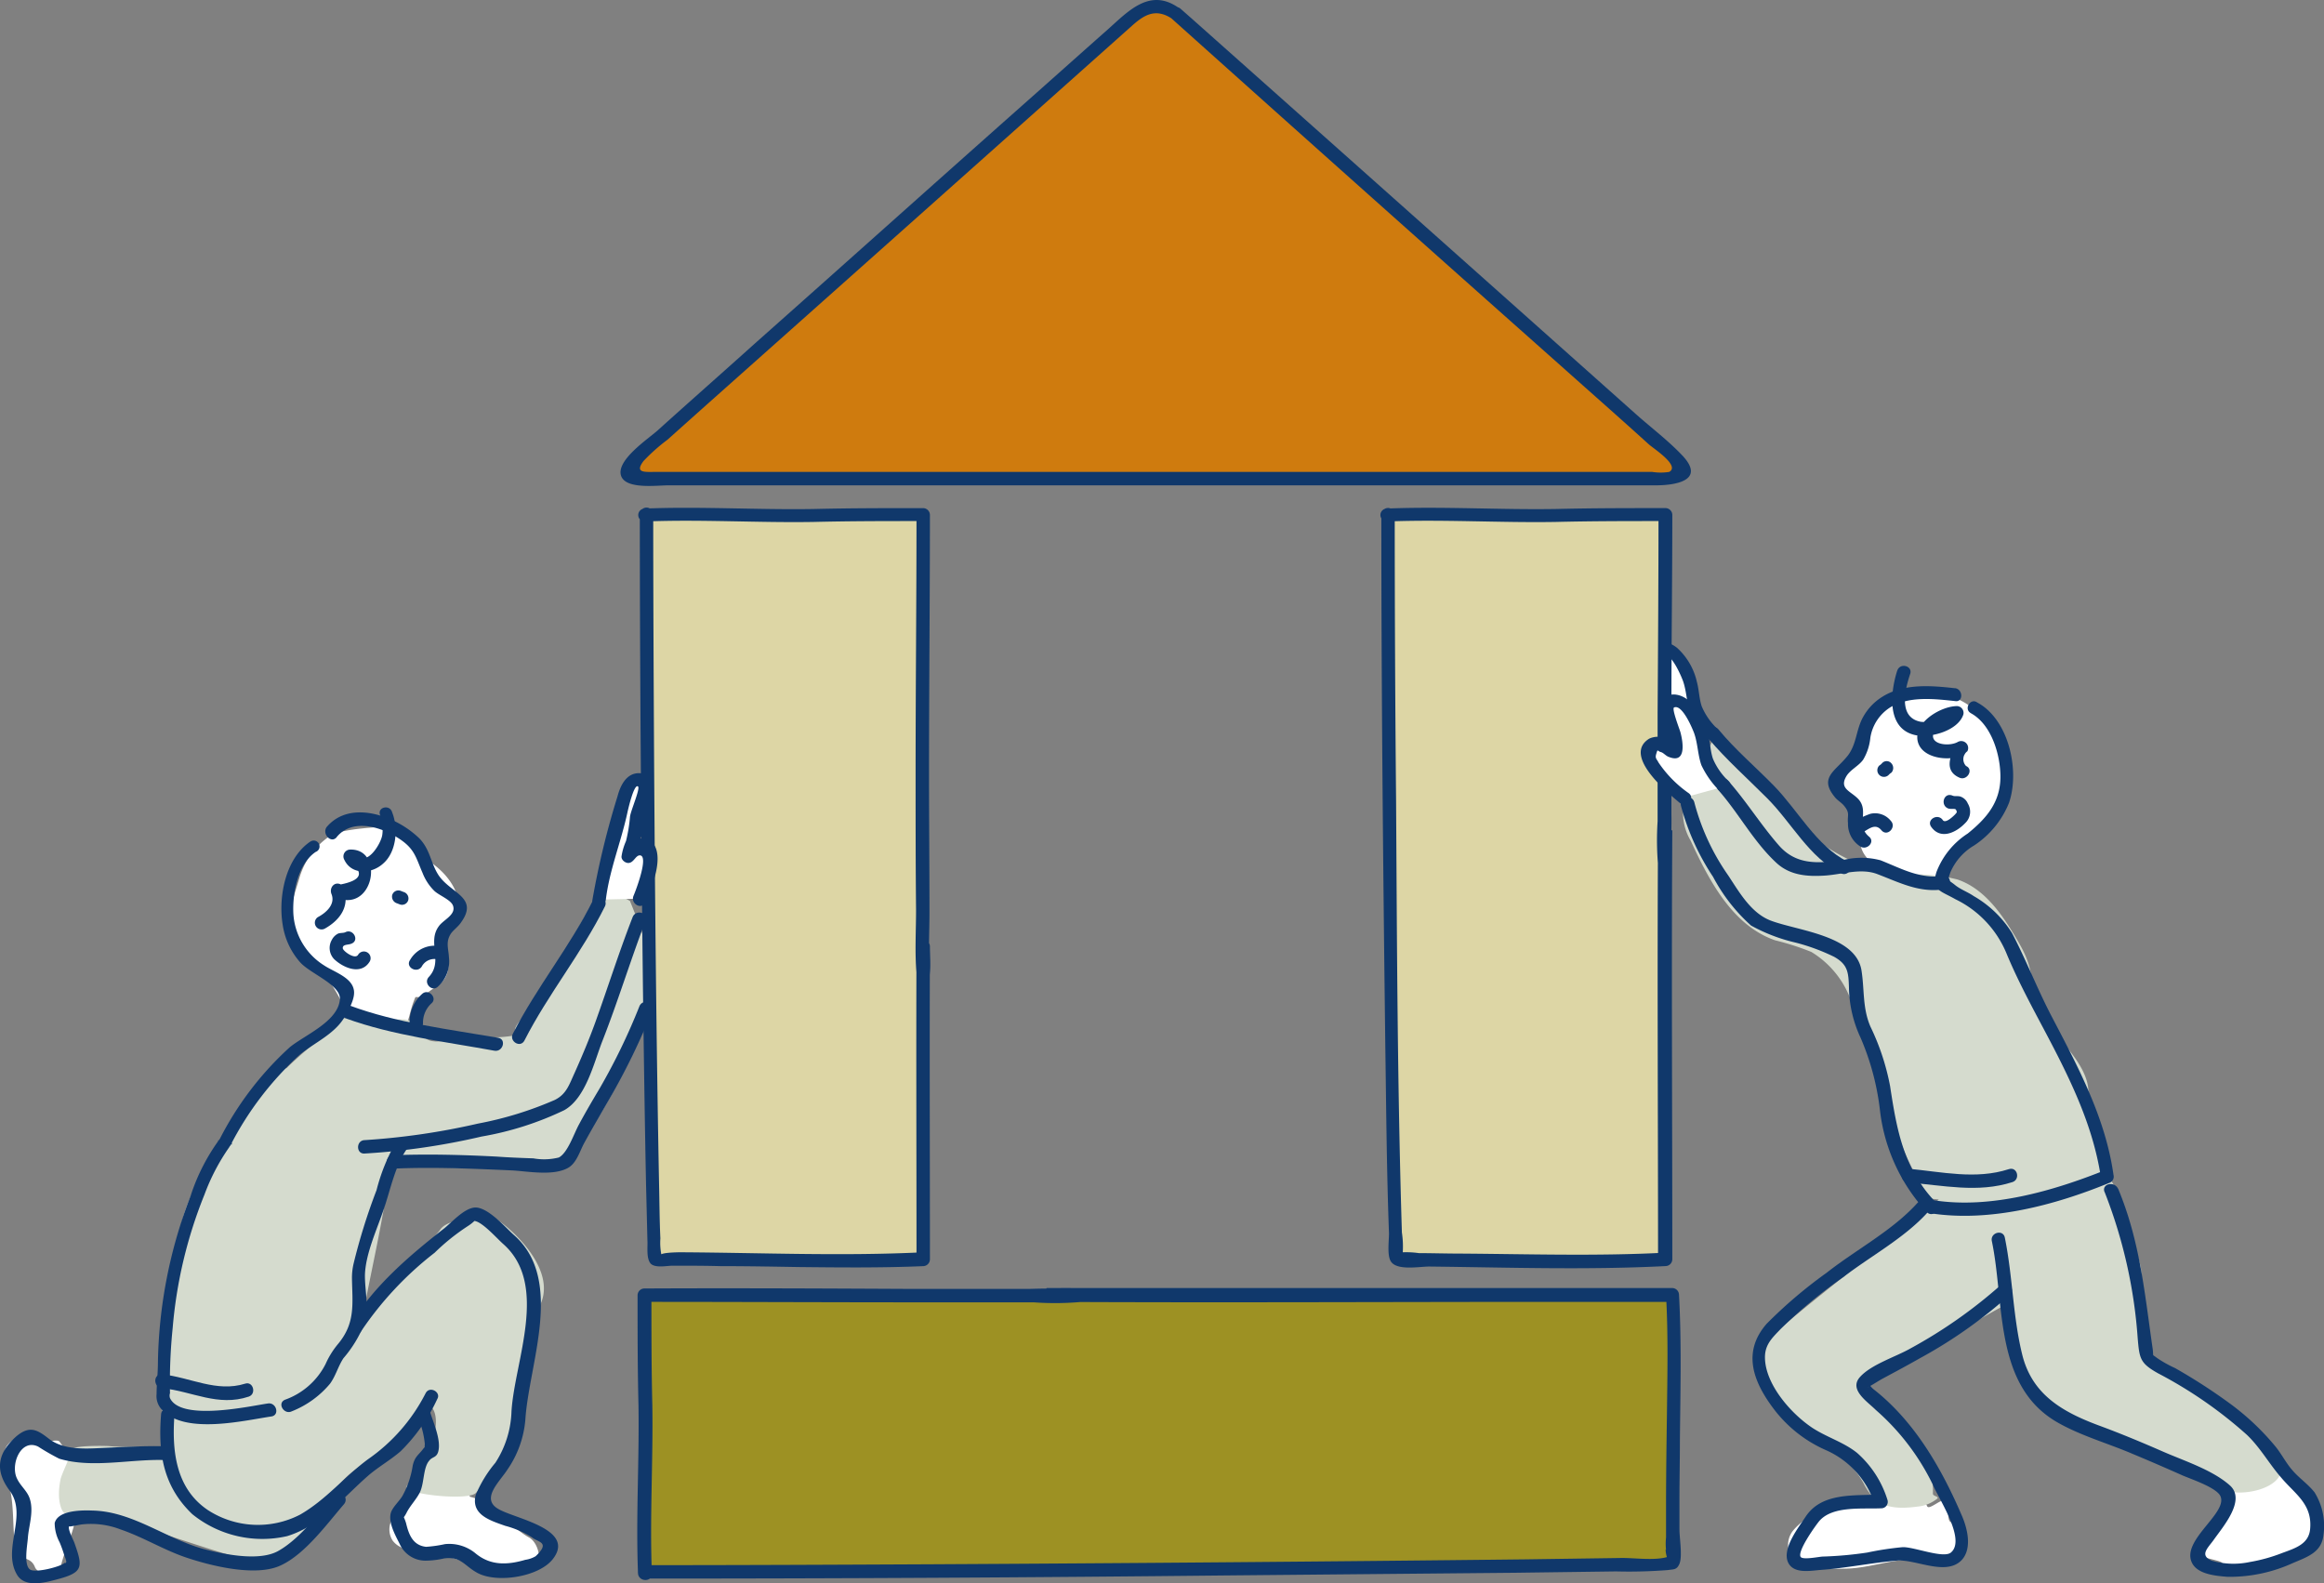 <svg xmlns="http://www.w3.org/2000/svg" width="216.337" height="147.396" viewBox="0 0 216.337 147.396"><rect x="0" y="0" width="216.337" height="147.396" fill="#808080" stroke="none"/><defs><style>.a{fill:#fff;}.b{fill:#d5dbce;}.c{fill:#10386b;}.d{fill:#cf7b0e;}.e{fill:#ddd6a5;}.f{fill:#9d9123;}</style></defs><g transform="translate(0.04 -0.02)"><path class="a" d="M77.2,200.795c1.04-1.04,2-1.082,2.33-2.372s-.583-2.913.291-3.953c1.456-1.748.791-4.327-1.831-6.2-1.373-.957-1.706-3.37-3.121-3.37-1.207,0-5.16.208-6.2.832a7.093,7.093,0,0,0-2.954,4.036c-.707,2.33-1.54,4.411.125,6.158,2.039,2.08,5.368,6.99,3.828,7.157-.291.042,3.537.624,3.828.749a1.055,1.055,0,0,0,.5.083c2.288-.083,1.623-1.04,2.538-3.121" transform="translate(-37.9 -107.953)"/><path class="a" d="M92.157,330.616c-.25.375-2.829.915-3.287,1-.458.125-.333,1.748-.749,1.914a1.926,1.926,0,0,0-.749,2.746c.749,1,2.205.957,3.454,1.123,1.956.25,3.786,1.165,5.7,1.623,1.248.291,2.913-.791,4.161-.749.583,0,.291-1.789-.624-2.288-1.789-1-3.5-3.37-5.492-3.786C94.653,332.239,92.906,329.284,92.157,330.616Z" transform="translate(-50.863 -192.837)"/><path class="a" d="M8.143,324.659c-.458-.083-1.872-2.288-2.164-2.663s-1.748.333-2.08.042a1.928,1.928,0,0,0-2.829.333c-.666,1.082-.083,2.413.208,3.662.5,1.914.291,3.953.583,5.909.208,1.248,1.373.541,1.831,1.748.208.541,2.164,1.456,2.288.458.291-2.039,1.872-4.494,1.5-6.491C7.561,327.614,9.683,324.909,8.143,324.659Z" transform="translate(-0.469 -187.754)"/><path class="b" d="M39.309,211.754l5.617.125a2.275,2.275,0,0,1,1.29.291c.416.333.5.957.915,1.331.541.583,1.5.458,2.247.291,2.205-.458,4.161,0,6.366-.458-.749-1,1.664-2.122,1.872-3.329.291-1.54.624-1.04,2.08-3.329,1.248-2,1.581-2.954,2.288-4.161,1.207-2,2.33-2.829,4.327-1.664,1.581,3.87,2.164,5.95,1.914,8.946-.25,2.871-5.076,13.273-8.53,15.6-1,.666-7.323-.083-8.53.208-1.789.416-5.617-.791-7.282,0-.083,3.2-2.039,11.193-2.5,14.355.333-1.29,6.533-7.448,7.282-8.53s3.786-1.123,5.076-1c.416.042,5.825,4.2,4.286,7.864-.541,1.29-1.123,10.818-2.621,12.483-.624.666-1.956,3.7-3.454,5.2-.749.749-6.99.083-6.408-.666,5.035-6.657,1.373-8.488,2-6.949.125.291-4.494,3.662-4.619,3.953a1.239,1.239,0,0,1-.749.624c-5.992,2.871-4.161,9.4-10.777,9.279-2.663-.042-13.523-4.785-17.684-4.369-.208,0-.832-1.04-.416-3.121.083-.5,1-2.289,1.04-2.788.042-.416,3.121-.374,3.537-.333,2.08.208,3.537-.166,4.993.208.583-1.165,0-2.247,0-3.537,0-1.04-.25,1.664,0-1.456.166-2.122.874-9.112,1.04-11.234.416-5.659,1.165-6.782,3.87-11.775,2.538-4.66,5.742-7.2,6.574-7.406,1.664-1.664,5.742-4.91,5.118-4.494" transform="translate(-7.71 -116.957)"/><path class="a" d="M414.391,172.149c.915-.957-.042-.791-.541-2.039s.166-2.954-.832-3.87c-1.664-1.54-1.373-4.161.957-6.366,1.207-1.165,1.248-3.578,2.621-3.745,1.207-.166,5.159-.5,6.241,0a6.838,6.838,0,0,1,3.454,3.62c1.04,2.205,2,4.078.707,6.117-1.331,2.039-5.576,5.7-6.116,8.072-.083.291-.125.624-.374.791a.989.989,0,0,1-.5.125,6.35,6.35,0,0,1-5.825-2.871" transform="translate(-240.573 -91)"/><path class="a" d="M493.979,331.131c1.748-.624,3.537-1.248,5.284-1.914a.47.47,0,0,1,.333-.042.747.747,0,0,1,.291.208,13.028,13.028,0,0,1,2.621,3.246,3.073,3.073,0,0,1,.208,3.2c-.707,1.581-2.372,1.706-4.036,2.205-1.54.458-2.33.749-3.828.208a1.693,1.693,0,0,1-.791-.541c-.166-.25-2.164-.5-2.164-.79-.042-1.29,1.04-1.248,1.581-2.413.25-.541.582-1,.791-1.539a1.8,1.8,0,0,0-.042-1.664" transform="translate(-287.248 -192.188)"/><path class="a" d="M412.944,335.781c.166.416,1.29-.707,1.706-.541s.083,1.789.458,2a1.9,1.9,0,0,1,.333,2.829c-.874.915-2.33.666-3.578.666-1.956-.042-3.911.666-5.867.832a16.508,16.508,0,0,1-3.786-.166,3.375,3.375,0,0,1-1.581-.5,2.135,2.135,0,0,1-.208-2.788,5.283,5.283,0,0,1,2.5-1.706,19.594,19.594,0,0,1,5.95-1.331C408.824,335.074,412.361,334.408,412.944,335.781Z" transform="translate(-233.591 -195.547)"/><path class="b" d="M400.3,208.549c-4.119,3.5-11.276,8.988-15.4,12.524a4.178,4.178,0,0,0-1.5,1.914,3.968,3.968,0,0,0,.749,2.829c2.039,3.7,7.115,5.451,9.154,9.154a5.51,5.51,0,0,0,1.082,1.5c1.123.957,2.788.832,4.244.624a3.482,3.482,0,0,0,1.539-.707c.166-.208-.416-.208-.416-.458.083-3.162-1-3.2-3.2-5.825-.666-.791-3.2-3.37-2.746-4.286.291-.583,5.908-3.245,6.408-3.62a60.313,60.313,0,0,1,6.657-4.036c.874,3.121-.416,7.032,2.288,8.863a23.374,23.374,0,0,0,5.284,2.913c3,.957,6.824,2.247,9.445,4.036,1.415.957,1.956,1.5,3.62,1.789s4.535-.416,4.7-2.08c.083-.957-1.082-1.706-1.664-2.5-1.956-2.58-6.491-4.951-9.279-6.533-1.789-1-.416-.291-1.664-1.956-1.04-1.373-.125-6.366-.541-8.03-.541-2.08-1.664-4.7-2.205-6.782-.374-1.456-1.415-1.54-1.373-3.037.042-1.248-1.248-4.993-1.248-6.241,0-2.58-2.7-4.7-4.036-6.949-1.789-3.037-.624-3.87-2.413-6.949-1.415-2.455-3.079-5.035-5.742-5.95a15.573,15.573,0,0,0-4.619-.458c-7.739-.333-12.857-7.157-18.225-12.4-.707,1.623-1.415,3.2-2.122,4.827a4.819,4.819,0,0,0-.583,2,5.066,5.066,0,0,0,.707,2.413c1.748,3.786,3.911,7.906,7.864,9.279a24.424,24.424,0,0,1,3.37,1.082,8.729,8.729,0,0,1,3.5,4.036c3.037,6.117,3.578,13.44,7.614,18.932" transform="translate(-219.862 -96.859)"/><g transform="translate(151.657 59.803)"><path class="a" d="M373.144,153.062c-1.748-1.956-1.623-2-1.914-3.662-.749-4.411-3.537-5.118-3.5-3.662v.042c.042.957,1.082,3,.874,3.911-.166.832-2.122-2.08-2.621.291-.166.832,1.914,2.954,3.37,4.119" transform="translate(-365.379 -144.49)"/><path class="c" d="M372.761,151.813a6.18,6.18,0,0,1-1.5-2.122c-.25-.707-.25-1.54-.458-2.288a6.084,6.084,0,0,0-1.831-3.162c-1.165-.957-2.788-.666-2.621,1.04a8.774,8.774,0,0,0,.583,2.039,6.359,6.359,0,0,0,.25,1.04c-.042.374.166.416.541.042-.083-.042-.166-.125-.25-.166a1.848,1.848,0,0,0-2.164-.416c-2.5,1.581,1.748,5.035,2.829,5.95.624.5,1.5-.374.874-.874a10.907,10.907,0,0,1-2.829-2.871c-.166-.333-.333-.374-.208-.791.167-.541.083-.25.458-.166.25.083.458.374.749.458,1.623.624,1.29-1.415,1.04-2.33-.083-.291-.832-2.205-.583-2.288.749-.333,1.706,1.956,1.872,2.413.333.957.333,2,.666,2.954a8.523,8.523,0,0,0,1.748,2.455c.5.583,1.373-.333.832-.915Z" transform="translate(-364.539 -143.699)"/></g><g transform="translate(174.728 70.877)"><path class="c" d="M420.408,170.515a1.1,1.1,0,0,1-.25.208.618.618,0,0,0,.874.874,1.1,1.1,0,0,1,.25-.208.642.642,0,0,0,0-.874.572.572,0,0,0-.874,0Z" transform="translate(-419.987 -170.312)"/></g><g transform="translate(172.37 75.731)"><path class="c" d="M415.268,183.777c.624-.333,1.207-.915,1.789-.208.541.624,1.415-.291.874-.874a1.882,1.882,0,0,0-1.914-.666,7.38,7.38,0,0,0-1.415.666c-.666.375-.042,1.456.666,1.082Z" transform="translate(-414.319 -181.978)"/></g><g transform="translate(57.722 0.02)"><path class="d" d="M191.294,2.137a2.9,2.9,0,0,0-3.745,0L140.823,43.745c-1.04.915-.749,1.664.624,1.664h95.908c1.373,0,1.664-.749.624-1.664Z" transform="translate(-139.608 -0.855)"/><path class="c" d="M190.758.761c-2.7-1.914-4.7.291-6.616,2-2.871,2.538-5.7,5.076-8.571,7.614-8.114,7.2-16.186,14.438-24.3,21.637-3,2.7-6.033,5.368-9.029,8.072-.874.791-4.036,2.871-3.37,4.327.541,1.165,3.287.791,4.369.791h91.914c1.748,0,4.66-.416,2.5-2.746-1.29-1.373-2.829-2.538-4.244-3.786Q212.686,20.192,191.965,1.759c-.333-.291-.707-.624-1.04-.915-.583-.541-1.5.333-.874.874q18.1,16.227,36.283,32.372c2.7,2.413,5.451,4.827,8.155,7.282.458.416,2.954,2,1.914,2.58a5.036,5.036,0,0,1-1.581,0H142.076c-1.04,0-2,.125-1.165-1a17.128,17.128,0,0,1,2.247-2c1.207-1.082,2.372-2.122,3.578-3.2q19.847-17.663,39.695-35.368c1.082-.957,2.164-1.664,3.745-.583C190.8,2.3,191.424,1.218,190.758.761Z" transform="translate(-138.78 -0.02)"/></g><g transform="translate(59.352 47.269)"><path class="e" d="M144.2,115.083c3.62-.166,7.2.208,10.818.125,7.614-.208,10.111-.208,15.1-.208,0,6.657.042,6.158,0,10.277-.166,11.359.042,41.318,0,29.958v29.126c-5.576.291-13.315,0-24.965,0-.333,0-.832-45.229-.832-69.362" transform="translate(-143.576 -114.407)"/><path class="c" d="M143.324,114.875c5.2-.208,10.485.125,15.687.042,3.412-.083,6.824-.083,10.236-.083l-.624-.624c0,8.072-.083,16.186-.083,24.258,0,4.2,0,8.4.042,12.566,0,1.956-.125,3.953.042,5.908a.624.624,0,0,0,1.248,0c.083-.832,0-1.706,0-2.538a.625.625,0,0,0-1.248,0c-.042,9.695,0,19.431,0,29.126l.624-.624c-7.531.374-15.062.042-22.594,0,0,0-2.288,0-1.789.374.042.042.042-.083,0-.208a5.608,5.608,0,0,1-.083-1.456c-.083-1.748-.083-3.454-.125-5.2-.25-12.982-.374-26.006-.458-38.988-.042-7.739-.083-15.52-.083-23.259a.625.625,0,0,0-1.248,0c0,14.73.125,29.5.291,44.23.083,6.117.166,12.233.291,18.308.042,1.706.083,3.37.125,5.076.042.583-.125,1.664.291,2.164.416.458,1.54.208,2.039.208,1.5,0,3,0,4.494.042,2.413,0,4.785.042,7.2.083,3.87.042,7.781.083,11.65-.083a.64.64,0,0,0,.624-.624c0-9.695-.042-19.431,0-29.126h-1.248c0,.832.083,1.706,0,2.538h1.248c-.166-1.872-.042-3.828-.042-5.7,0-4.244-.042-8.53-.042-12.774,0-8.072.083-16.186.083-24.258a.64.64,0,0,0-.624-.624c-3.412,0-6.824,0-10.236.083-5.243.083-10.485-.25-15.687-.042a.6.6,0,1,0,0,1.207Z" transform="translate(-142.7 -113.575)"/></g><g transform="translate(128.428 47.293)"><path class="e" d="M310.2,115.083c3.62-.166,7.2.208,10.818.125,7.614-.208,10.111-.208,15.1-.208,0,6.657.042,6.158,0,10.277-.166,11.359.042,30.5,0,19.14v39.945c-5.576.291-24.965,0-24.965,0-.333,0-.832-45.229-.832-69.362" transform="translate(-309.581 -114.431)"/><path class="c" d="M309.331,114.909c5.2-.208,10.485.125,15.687.042,3.412-.083,6.824-.083,10.236-.083l-.624-.624c0,6.2-.042,12.358-.083,18.558v10.028a27.025,27.025,0,0,0,.083,4.494c.125.749,1.165.458,1.207-.166a32.629,32.629,0,0,0,0-3.5.625.625,0,0,0-1.248,0c-.083,13.315,0,26.63,0,39.945l.624-.624c-6.325.333-12.732.125-19.057.083-1.29,0-2.58-.042-3.828-.042a8.1,8.1,0,0,0-2-.042c-.166.208.624.374.541.458a2.556,2.556,0,0,0-.042-.541,8.6,8.6,0,0,0-.083-1.789c-.416-13.4-.458-26.838-.541-40.236-.083-8.863-.125-17.767-.125-26.63a.625.625,0,0,0-1.248,0c0,16.6.166,33.2.374,49.806.083,5.659.125,11.318.333,16.976.042.666-.208,2.122.166,2.746.541.915,2.663.5,3.578.5,7.323.083,14.688.333,22.011-.042a.64.64,0,0,0,.624-.624c0-13.315-.083-26.63,0-39.945h-1.248a32.621,32.621,0,0,1,0,3.5c.416-.042.832-.125,1.207-.166-.166-.957,0-3.412-.042-4.785V132.26c0-5.992.083-11.983.083-17.975a.64.64,0,0,0-.624-.624c-3.412,0-6.824,0-10.236.083-5.243.083-10.485-.25-15.687-.042a.6.6,0,1,0-.042,1.207Z" transform="translate(-308.712 -113.633)"/></g><g transform="translate(59.283 119.915)"><path class="f" d="M144.183,315.7c-.166-3.62.208-7.2.125-10.818-.208-7.614-.208-10.111-.208-15.1,6.657,0,14.23-.042,18.308,0,11.359.166,30.5-.042,19.14,0H239.8c.291,5.576,0,10.818,0,24.965,0,.333-71.567.832-95.7.832" transform="translate(-143.448 -289.094)"/><path class="c" d="M143.892,314.769c-.208-5.2.125-10.485.042-15.687-.083-3.412-.083-6.824-.083-10.236l-.624.624c8.571,0,17.184.042,25.756.042h10.444a27.658,27.658,0,0,0,4.91-.083c.749-.125.458-1.165-.166-1.207a32.661,32.661,0,0,0-3.5,0,.625.625,0,0,0,0,1.248c15.811.083,31.581,0,47.392,0h10.86l-.624-.624c.208,3.7.125,7.406.083,11.068-.042,2.871-.083,5.742-.083,8.613V311.4a5.456,5.456,0,0,0,0,1.165c-.125-.374.083,1.539.416.624,0,0,.083-.083-.208,0-1.248.416-3.246.083-4.535.125l-8.78.125q-27.649.312-55.34.458c-8.9.042-17.767.083-26.671.083a.625.625,0,0,0,0,1.248q27.087,0,54.216-.291l26.921-.25,9.32-.125a46.717,46.717,0,0,0,4.827-.125c.541-.083.832,0,1.082-.582.291-.707,0-2.413,0-3.2V307.82c0-1.789.042-3.62.042-5.409.042-4.535.166-9.071-.083-13.606a.64.64,0,0,0-.624-.624H180.633v1.248a32.645,32.645,0,0,1,3.5,0c-.042-.416-.125-.832-.166-1.207.291-.042-.208,0-.291,0a4.349,4.349,0,0,0-1.04,0c-1.207,0-2.455,0-3.662.042H168.4c-8.4-.042-16.81-.083-25.215-.042a.64.64,0,0,0-.624.624c0,3.412,0,6.824.083,10.236.083,5.243-.25,10.485-.042,15.687.083.791,1.331.791,1.29,0Z" transform="translate(-142.533 -288.167)"/></g><g transform="translate(170.137 63.9)"><path class="c" d="M420.747,153.735c-2.205-.25-4.743-.458-6.741.791a5.142,5.142,0,0,0-1.789,1.872c-.707,1.248-.583,2.663-1.581,3.786-1.124,1.331-2.5,1.914-1.082,3.662.25.333.666.541.915.874.541.666.25.874.333,1.581a2.464,2.464,0,0,0,1.082,2.122c.624.5,1.5-.374.874-.874-1.248-1.04.042-2.372-1-3.5-.707-.749-1.831-.957-1.082-2.164.374-.583,1.123-.915,1.54-1.5a4.918,4.918,0,0,0,.666-2.039,4.087,4.087,0,0,1,1.789-2.788c1.747-1.123,4.161-.832,6.116-.624.749.125.749-1.123-.042-1.207Z" transform="translate(-408.952 -153.545)"/></g><g transform="translate(185.37 110.245)"><path class="c" d="M456.063,265.665a45.916,45.916,0,0,1,3.079,13.565c.166,1.956.208,2.372,1.914,3.329a40.35,40.35,0,0,1,8.28,5.742c1.248,1.207,2.039,2.663,3.162,3.953,1.29,1.54,2.913,2.455,2.7,4.785-.125,1.415-1.373,1.789-2.621,2.247a15.268,15.268,0,0,1-3,.832,7.281,7.281,0,0,1-3.537-.125c-1.165-.5-.375-1.165.166-1.914.874-1.248,3.038-3.7,1.54-5.076-1.623-1.456-4.244-2.288-6.241-3.162s-3.994-1.706-6.033-2.455c-3.329-1.248-6.075-2.829-7.032-6.408-.915-3.578-.915-7.406-1.664-11.068-.166-.791-1.373-.458-1.207.333,1.207,5.742.166,13.356,5.992,16.81,2.205,1.29,4.785,2,7.115,3,1.5.624,3.037,1.29,4.535,1.956.832.375,3.037,1.082,3.578,1.872,1,1.581-3.786,4.244-2.538,6.408.582,1,2.247,1.123,3.245,1.207a14.179,14.179,0,0,0,6.116-1.29c1.373-.582,2.663-1,2.829-2.621a5.919,5.919,0,0,0-.832-3.953c-.624-.791-1.456-1.332-2.081-2.08-.583-.666-1-1.5-1.539-2.164a23.419,23.419,0,0,0-4.161-3.953,52.849,52.849,0,0,0-5.2-3.37,11.27,11.27,0,0,1-1.706-.957c-.458-.375-.291-.042-.375-.791-.749-5.159-1.165-9.986-3.2-14.9-.374-.832-1.581-.5-1.29.25Z" transform="translate(-445.562 -264.928)"/></g><g transform="translate(179.275 65.31)"><path class="c" d="M435.069,158.043c1.914,1.04,2.746,3.87,2.746,5.908,0,2.372-1.29,3.87-3.037,5.284a7.418,7.418,0,0,0-2.913,3.578c-.541,1.706.374,1.748,1.748,2.538a9.723,9.723,0,0,1,4.743,4.993c.874,2.122,1.956,4.2,3.037,6.241,2.5,4.7,4.993,9.4,5.784,14.73.125-.25.291-.5.416-.749-4.868,1.956-10.652,3.62-15.895,2.829-.791-.125-1.124,1.082-.333,1.207,5.492.832,11.484-.749,16.56-2.829a.614.614,0,0,0,.416-.749c-.749-5.326-3.287-10.028-5.742-14.73-1.332-2.538-2.372-5.243-3.7-7.781a10.163,10.163,0,0,0-3.578-3.454c-.541-.374-1.248-.624-1.748-1.04-.666-.541-.707-.291-.416-1.165a5.353,5.353,0,0,1,2.205-2.5,8.585,8.585,0,0,0,3.245-3.953c1.04-3,0-7.781-2.954-9.362-.624-.458-1.29.624-.582,1Z" transform="translate(-430.914 -156.933)"/></g><g transform="translate(152.697 64.672)"><path class="a" d="M375.644,164.762c-1.748-1.956-1.623-2-1.914-3.662-.749-4.411-3.537-5.118-3.5-3.662v.042c.042.957,1.082,3,.874,3.911-.166.832-2.122-2.08-2.621.291-.166.832,1.914,2.954,3.37,4.119" transform="translate(-367.879 -156.19)"/><path class="c" d="M375.261,163.513a6.18,6.18,0,0,1-1.5-2.122c-.25-.707-.25-1.54-.458-2.288a6.085,6.085,0,0,0-1.831-3.162c-1.165-.957-2.788-.666-2.621,1.04a8.772,8.772,0,0,0,.583,2.039,6.364,6.364,0,0,0,.25,1.04c-.042.374.166.416.541.042-.083-.042-.166-.125-.25-.166a1.848,1.848,0,0,0-2.164-.416c-2.5,1.581,1.748,5.035,2.829,5.95.624.5,1.5-.374.874-.874a10.907,10.907,0,0,1-2.829-2.871c-.166-.333-.333-.374-.208-.791.166-.541.083-.25.458-.166.25.083.458.374.749.458,1.623.624,1.29-1.415,1.04-2.33-.083-.291-.832-2.205-.583-2.288.749-.333,1.706,1.956,1.872,2.413.333.957.333,2,.666,2.954a8.524,8.524,0,0,0,1.748,2.455c.5.583,1.373-.291.832-.915Z" transform="translate(-367.039 -155.399)"/></g><g transform="translate(163.1 111.831)"><path class="c" d="M407.377,268.931c-2.33,2.58-5.7,4.327-8.447,6.491a43.576,43.576,0,0,0-5.576,4.743c-2.289,2.621-1.29,5.368.707,7.989a12.276,12.276,0,0,0,4.743,3.745,8.284,8.284,0,0,1,4.577,4.951,9.621,9.621,0,0,0,.582-.791c-2.5.125-5.492-.208-6.99,2.08-.624.957-2.288,3.037-1.581,4.327.541.957,1.956.707,2.871.624,2.455-.166,4.785-.666,7.2-.874,1.748-.166,4.619,1.5,6.075-.083.957-1.082.5-2.913,0-4.078-1.872-4.369-4.369-8.738-8.155-11.734a1.96,1.96,0,0,1-.541-.624c.167.458-.25.416.167.25.374-.208.749-.458,1.123-.666,1.165-.624,2.33-1.248,3.5-1.914a43.959,43.959,0,0,0,8.363-5.908c.582-.541-.291-1.415-.874-.874a45.1,45.1,0,0,1-8.363,5.867c-1.373.791-3.7,1.5-4.743,2.7-1,1.165.707,2.247,1.5,3.037a21.867,21.867,0,0,1,5.284,6.907c.5,1.248,3.162,5.16,1.706,6.366-.707.582-3.454-.541-4.494-.5a28.424,28.424,0,0,0-3.287.5,34.453,34.453,0,0,1-4.119.374c-.333,0-1.831.333-2.08.042-.374-.5,1.456-3.037,1.748-3.37,1.248-1.415,3.994-1.082,5.742-1.165a.6.6,0,0,0,.583-.791,9.611,9.611,0,0,0-2.829-4.369c-1.248-1-2.829-1.456-4.161-2.33-2-1.331-4.411-4.078-4.411-6.574,0-1.207.707-1.831,1.456-2.621a46.588,46.588,0,0,1,5.825-4.827c2.538-1.956,5.659-3.62,7.822-5.992.5-.624-.375-1.5-.915-.915Z" transform="translate(-392.04 -268.74)"/></g><g transform="translate(-0.04 133.123)"><path class="c" d="M15.164,321.446c-1.914-.042-3.828.083-5.784.166-1.581.083-3.5.166-4.827-.832-1.082-.832-1.789-1.331-3.079-.25-1.831,1.623-1.956,3.245-.624,5.035,1.748,2.33-.749,5.451.707,7.864.707,1.165,2.455.749,3.537.458,2.621-.666,2.621-1.123,1.789-3.454-.083-.25-.624-1.248-.5-1.539-.042.083.666-.083,1.165-.166a7.653,7.653,0,0,1,3.62.458c2.205.749,4.161,2,6.366,2.7,2.288.749,6.283,1.706,8.53.666,2.288-1.04,4.327-3.87,5.908-5.7.541-.624-.374-1.5-.874-.874-1.456,1.706-3.245,4.119-5.284,5.243-1.706.915-4.743.333-6.574-.125-3.62-.874-6.824-3.578-10.652-3.662-1-.042-3.245-.042-3.537,1.165a3.811,3.811,0,0,0,.458,1.789,11.76,11.76,0,0,1,.458,1.29,2.345,2.345,0,0,1,.166.5c-.125.5.083-.042-.208.166-.416.333-2.663.915-3.162.583-.624-.416-.25-2.288-.208-2.954.083-1.123.541-2.372.208-3.537-.208-.791-.874-1.248-1.207-1.956-.666-1.29.333-3.786,1.956-3a21.865,21.865,0,0,0,1.956,1.123c3.037.915,6.574.042,9.695.125.791-.042.791-1.29,0-1.29Z" transform="translate(0.04 -319.912)"/></g><g transform="translate(176.105 62.012)"><path class="c" d="M423.754,149.462c-.624,1.956-1.04,5.409,1.706,5.992,1.415.291,3.953-.416,4.452-1.914a.632.632,0,0,0-.583-.791c-1.415,0-3.828,1.373-3.7,3.037.166,1.914,3.2,2.205,4.452,1.415l-.874-.874c-.541,1.123-1.082,2.455.333,3.079.707.333,1.373-.749.624-1.082a.919.919,0,0,1,.125-1.373.648.648,0,0,0-.874-.874c-.832.5-3,.25-2.122-1.123a2.9,2.9,0,0,1,2-1,9.619,9.619,0,0,1-.583-.791c-.25.707-2.122,1.165-2.788,1.04-2.122-.416-1.415-3.079-.957-4.452.25-.749-.957-1.082-1.207-.291Z" transform="translate(-423.294 -149.007)"/></g><g transform="translate(159.772 72.493)"><path class="c" d="M384.191,175.28c1.872,2.122,3.245,4.743,5.326,6.7,1.29,1.248,2.954,1.373,4.7,1.248,1.581-.125,3.287-.707,4.785-.125,2.08.791,3.87,1.748,6.158,1.415.791-.083.791-1.331,0-1.248-2.247.291-3.87-.666-5.867-1.456a6.955,6.955,0,0,0-3.578,0c-2.288.291-4.327.458-5.95-1.456-1.664-1.914-3-4.078-4.66-5.95-.541-.624-1.415.291-.915.874Z" transform="translate(-384.043 -174.197)"/></g><g transform="translate(156.41 74.215)"><path class="c" d="M375.978,179.111a22.29,22.29,0,0,0,3,6.657,16.287,16.287,0,0,0,3.537,4.535,15.932,15.932,0,0,0,4.119,1.581,18.9,18.9,0,0,1,3.62,1.332c1.248.707,1.332,1.415,1.373,2.829a11.437,11.437,0,0,0,1.082,4.7,23.961,23.961,0,0,1,1.789,6.616,16.775,16.775,0,0,0,4.369,9.612c.541.583,1.456-.291.874-.874-3.037-3.121-3.662-6.782-4.286-10.86a22.161,22.161,0,0,0-1.831-5.534c-.749-1.748-.541-3.412-.832-5.243-.541-3.245-5.908-3.662-8.447-4.619-1.831-.707-2.913-2.621-3.953-4.2a21.235,21.235,0,0,1-3.162-6.824.641.641,0,0,0-1.248.291Z" transform="translate(-375.962 -178.335)"/></g><g transform="translate(158.841 67.703)"><path class="c" d="M381.968,163.772c1.664,1.956,3.62,3.7,5.451,5.534,2.288,2.288,3.911,5.534,6.866,6.99.707.374,1.331-.707.624-1.082-2.913-1.456-4.619-4.785-6.866-7.073-1.706-1.748-3.62-3.37-5.159-5.243-.541-.624-1.456.25-.915.874Z" transform="translate(-381.803 -162.684)"/></g><g transform="translate(179.616 74.031)"><path class="c" d="M433.426,179.143c.25.083.541,0,.791.083-.25-.083-.042,0,0,.166s-.042.166-.125.291c-.166.166-.915.915-1.165.541-.458-.666-1.539-.042-1.082.624.874,1.248,2.33.541,3.162-.333a1.455,1.455,0,0,0,.25-1.831,1.145,1.145,0,0,0-.624-.624c-.291-.125-.583,0-.832-.125-.791-.291-1.123.915-.374,1.207Z" transform="translate(-431.734 -177.892)"/></g><g transform="translate(36.449 82.905)"><path class="c" d="M88.09,200.419c.125.042.208.083.333.125a.6.6,0,0,0,.749-.416.629.629,0,0,0-.416-.749c-.125-.042-.208-.083-.333-.125a.6.6,0,0,0-.749.416.652.652,0,0,0,.416.749Z" transform="translate(-87.656 -199.221)"/></g><g transform="translate(38.021 88.046)"><path class="c" d="M94.624,211.71a2.638,2.638,0,0,0-3.079,1.207c-.458.666.624,1.29,1.082.624a1.332,1.332,0,0,1,1.664-.624c.749.25,1.082-.957.333-1.207Z" transform="translate(-91.434 -211.575)"/></g><g transform="translate(30.242 75.643)"><path class="c" d="M73.8,184.069c1.54-1.872,4.411-.874,6.075.333,1.207.874,1.331,1.664,1.914,3a4.787,4.787,0,0,0,1.082,1.664c.416.416,1.54.832,1.748,1.373.333.874-.915,1.332-1.331,1.956-1.082,1.5.458,3.246-.915,4.7-.541.583.333,1.456.874.874a3.139,3.139,0,0,0,1-2.7c-.042-.832-.333-1.456.208-2.247.25-.333.666-.624.915-1,1.706-2.372-1-2.7-2.122-4.452-.707-1.123-.749-2.33-1.748-3.37a8.965,8.965,0,0,0-2.913-1.872c-1.956-.791-4.286-.915-5.742.832-.416.666.458,1.54.957.915Z" transform="translate(-72.738 -181.767)"/></g><g transform="translate(14.54 78.25)"><path class="c" d="M49.313,188.144c-2.33,1.581-3,5.159-2.58,7.739a6.792,6.792,0,0,0,1.623,3.5c.957,1.082,3.87,2.122,3.7,3.5-.208,2.039-3.287,3.287-4.66,4.411a29.877,29.877,0,0,0-6.533,8.571l1.123.5h0a.635.635,0,0,0-1.04-.624,18.54,18.54,0,0,0-2.788,5.409,44.734,44.734,0,0,0-3.037,15.479c0,1-.125,2.039-.125,2.954a1.827,1.827,0,0,0,.541,1.5c2.164,2.288,7.614.957,10.153.583.791-.125.458-1.332-.333-1.207-1.5.208-8.072,1.706-9.112-.5a.72.72,0,0,1,0-.458,49.785,49.785,0,0,1,.25-6.075,42.493,42.493,0,0,1,2.954-12.4,19.363,19.363,0,0,1,2.33-4.452c-.333-.208-.707-.416-1.04-.624h0a.622.622,0,0,0,1.123.5,29.8,29.8,0,0,1,6.449-8.447c1.415-1.165,3.245-1.914,4.2-3.537.374-.666,1.04-1.789.832-2.58-.25-1.123-1.872-1.623-2.746-2.205a6.108,6.108,0,0,1-2.871-4.868c-.083-1.872.416-4.577,2.08-5.7a.545.545,0,1,0-.5-.957Z" transform="translate(-35 -188.033)"/></g><g transform="translate(55.1 71.995)"><path class="a" d="M134,185.685a22.724,22.724,0,0,1,1.123-4.619c1.54-5.534.957-5.908,2.413-6.449,1.456-.583-.042,3.329-.042,3.329.416.832-1.04,3.953-.749,3.7.624-.541,1.956-2.247,1.914.166a7.442,7.442,0,0,1-.915,3.786" transform="translate(-133.367 -173.91)"/><path class="c" d="M133.736,184.775c.333-2.746,1.415-5.368,2-8.072.042-.208.624-2.788,1-2.455.208.208-.666,2.205-.749,2.788a14.572,14.572,0,0,1-.374,2.288,5.537,5.537,0,0,0-.416,1.415c-.042.333.333.624.624.624.5,0,.666-.666,1.04-.707.957-.083-.374,3.37-.541,3.745-.333.749.749,1.373,1.082.624.583-1.29,1.872-4.327.624-5.617a1.035,1.035,0,0,0-1.123-.291c-.374.083-1.415,1-1.082,1l.624.624c.125-.915.707-1.789.832-2.746a8.044,8.044,0,0,1,.25-1.706c.291-.957.957-3.287-.707-3.287-1.207,0-1.748,1.207-2,2.164a76.981,76.981,0,0,0-2.33,9.612c-.125.791,1.123.791,1.248,0Z" transform="translate(-132.479 -173)"/></g><g transform="translate(29.249 75.187)"><path class="c" d="M76.447,181.39a3.791,3.791,0,0,1,.208,1.789c-.083.874-1.623,3.287-2.413,1.664-.166.333-.374.624-.541.957,1.29,1,.957,1.664-.915,2.039-.583-.291-1.082.291-.874.874.416,1-.541,1.789-1.248,2.164a.625.625,0,0,0,.624,1.082c1.5-.832,2.413-2.205,1.706-3.87l-.874.874c3.7,1.831,4.827-4.452,1.54-4.369a.636.636,0,0,0-.541.957c.666,1.415,2.5,1.331,3.578.374,1.29-1.082,1.456-3.329.874-4.785-.208-.791-1.415-.5-1.123.25Z" transform="translate(-70.352 -180.671)"/></g><g transform="translate(31.76 93.587)"><path class="c" d="M76.808,226.143c4.369,1.581,9.237,2.164,13.814,3,.791.125,1.123-1.082.333-1.207-4.577-.791-9.445-1.373-13.814-3-.749-.291-1.082.915-.333,1.207Z" transform="translate(-76.385 -224.892)"/></g><g transform="translate(26.152 105.981)"><path class="c" d="M73.64,254.937a17.657,17.657,0,0,0-1.872,4.577,55.643,55.643,0,0,0-2.122,6.782,5.8,5.8,0,0,0-.166,1.456c.042,2.372.333,4.119-1.29,6.075a7.862,7.862,0,0,0-1.165,1.872,6.782,6.782,0,0,1-3.786,3.329c-.749.333-.083,1.415.624,1.082a8.9,8.9,0,0,0,3.578-2.58c.541-.749.749-1.623,1.248-2.372a11.455,11.455,0,0,0,1.914-3.121c.5-1.581.083-3,.083-4.577.042-2,1.123-4.286,1.748-6.158.624-1.789,1.082-4.2,2.247-5.742.5-.624-.583-1.248-1.04-.624Z" transform="translate(-62.908 -254.679)"/></g><g transform="translate(33.295 84.971)"><path class="c" d="M105.633,204.608c-1.248,3.2-2.288,6.491-3.454,9.736-.583,1.623-1.248,3.2-1.956,4.785-.5,1.082-.749,1.956-1.831,2.5a33.139,33.139,0,0,1-7.157,2.205,65.392,65.392,0,0,1-10.569,1.54c-.791.042-.791,1.29,0,1.248a64.357,64.357,0,0,0,10.9-1.581,29.162,29.162,0,0,0,7.7-2.455c2-1.123,2.746-4.369,3.537-6.408,1.456-3.7,2.621-7.531,4.036-11.234.291-.749-.915-1.082-1.207-.333Z" transform="translate(-80.075 -204.185)"/></g><g transform="translate(35.958 93.29)"><path class="c" d="M109.994,224.6a57.66,57.66,0,0,1-3.662,7.573c-.666,1.123-1.331,2.247-1.956,3.412-.5.915-1.04,2.621-1.872,3.079a5.655,5.655,0,0,1-2.372.083c-1.165-.042-2.288-.083-3.412-.166-3.2-.166-6.449-.25-9.653-.125-.791.042-.791,1.29,0,1.248,3.7-.166,7.406,0,11.11.166,1.456.083,3.828.541,5.2-.25.791-.458,1.082-1.581,1.5-2.33.749-1.373,1.54-2.7,2.33-4.078a63.872,63.872,0,0,0,4.036-8.322c.25-.707-.957-1.04-1.248-.291Z" transform="translate(-86.475 -224.179)"/></g><g transform="translate(30.653 86.73)"><path class="c" d="M75.171,208.491c-.166.083-.458.042-.666.125a1.314,1.314,0,0,0-.583.583,1.5,1.5,0,0,0,.208,1.789c.874.832,2.538,1.54,3.329.208a.625.625,0,0,0-1.082-.624c-.25.458-1.165-.166-1.373-.458a.25.25,0,0,1,.042-.374c.208-.125.5-.083.749-.208.707-.333.083-1.415-.624-1.04Z" transform="translate(-73.725 -208.413)"/></g><g transform="translate(176.97 108.818)"><path class="c" d="M425.968,262.788c3.287.25,6.491,1,9.736-.042.749-.25.458-1.456-.333-1.207-3.079,1-6.241.25-9.4-.042-.791-.042-.791,1.207,0,1.29Z" transform="translate(-425.375 -261.498)"/></g><g transform="translate(14.415 127.958)"><path class="c" d="M35.324,308.788c2.829.291,5.2,1.748,8.072.791.749-.25.416-1.456-.333-1.207-2.663.832-5.076-.582-7.739-.874-.832-.042-.832,1.207,0,1.29Z" transform="translate(-34.7 -307.498)"/></g><g transform="translate(47.624 83.459)"><path class="c" d="M115.673,213.97c2.205-4.327,5.326-8.114,7.49-12.483.333-.707-.707-1.331-1.082-.624-2.164,4.369-5.284,8.155-7.49,12.483-.374.707.707,1.373,1.082.624Z" transform="translate(-114.513 -200.552)"/></g><g transform="translate(32.469 112.429)"><path class="c" d="M79.218,281.671a31.5,31.5,0,0,1,6.824-7.281,20.028,20.028,0,0,1,3.121-2.5,4.065,4.065,0,0,0,.583-.458c.749.083,2.122,1.664,2.7,2.164,4.244,3.786,1.04,10.86.749,15.562a9.273,9.273,0,0,1-1.5,4.785,11.575,11.575,0,0,0-1.831,3c-.458,1.831,1.331,2.372,2.746,2.871a8.906,8.906,0,0,1,2.5,1.082c.541.458,1.748.416.333,1.748a2.626,2.626,0,0,1-.957.333c-1.706.5-3.245.541-4.619-.583A3.828,3.828,0,0,0,87,301.518a11.779,11.779,0,0,1-1.748.25c-1.248-.125-1.623-1.165-1.872-2.205-.25-.832-.291-.291.042-.957s.915-1.248,1.248-1.914c.416-.874.291-2.289.874-2.954.291-.374.666-.25.832-.832.291-1.082-.458-2.7-.749-3.662-.25-.749-1.456-.458-1.207.333a8.171,8.171,0,0,1,.707,2.621c-.083.874.25-.042-.125.416-.458.624-.791.707-1,1.581a8.436,8.436,0,0,1-.957,2.829c-.291.5-.915,1.04-1.082,1.581-.25.915.416,2.08.832,2.913a2.629,2.629,0,0,0,2.413,1.54,7.969,7.969,0,0,0,1.706-.208c1.581-.208,1.872.666,3.079,1.331,1.789,1,5.7.416,7.032-1.248,2.247-2.829-3.578-3.786-5.076-4.7-1.623-.957.125-2.5.874-3.662a9.569,9.569,0,0,0,1.664-4.66c.333-5.2,3.662-13.024-1.082-17.184-.749-.666-2.5-2.7-3.7-2.538-.957.125-2.039,1.331-2.746,1.914-3.246,2.538-6.574,5.367-8.738,8.946a.59.59,0,1,0,1,.624Z" transform="translate(-78.09 -270.177)"/></g><g transform="translate(14.882 129.393)"><path class="c" d="M60.53,311.26a16.679,16.679,0,0,1-5.368,6.158c-2.247,1.664-3.87,3.745-6.325,5.159a8.553,8.553,0,0,1-8.571-.416c-3.037-2.039-3.37-5.576-3.121-8.9.042-.791-1.207-.791-1.248,0-.291,3.62.208,6.7,2.913,9.279a10.364,10.364,0,0,0,8.821,2.039c3.121-.957,5.2-3.578,7.531-5.617.957-.832,2.08-1.456,3.037-2.288a16.592,16.592,0,0,0,3.412-4.868c.374-.624-.707-1.248-1.082-.541Z" transform="translate(-35.824 -310.946)"/></g><g transform="translate(38.087 92.384)"><path class="c" d="M92.761,222.168a3.478,3.478,0,0,0-1.165,2.746.625.625,0,0,0,1.248,0,2.424,2.424,0,0,1,.791-1.872c.583-.5-.291-1.415-.874-.874Z" transform="translate(-91.593 -222.002)"/></g></g></svg>